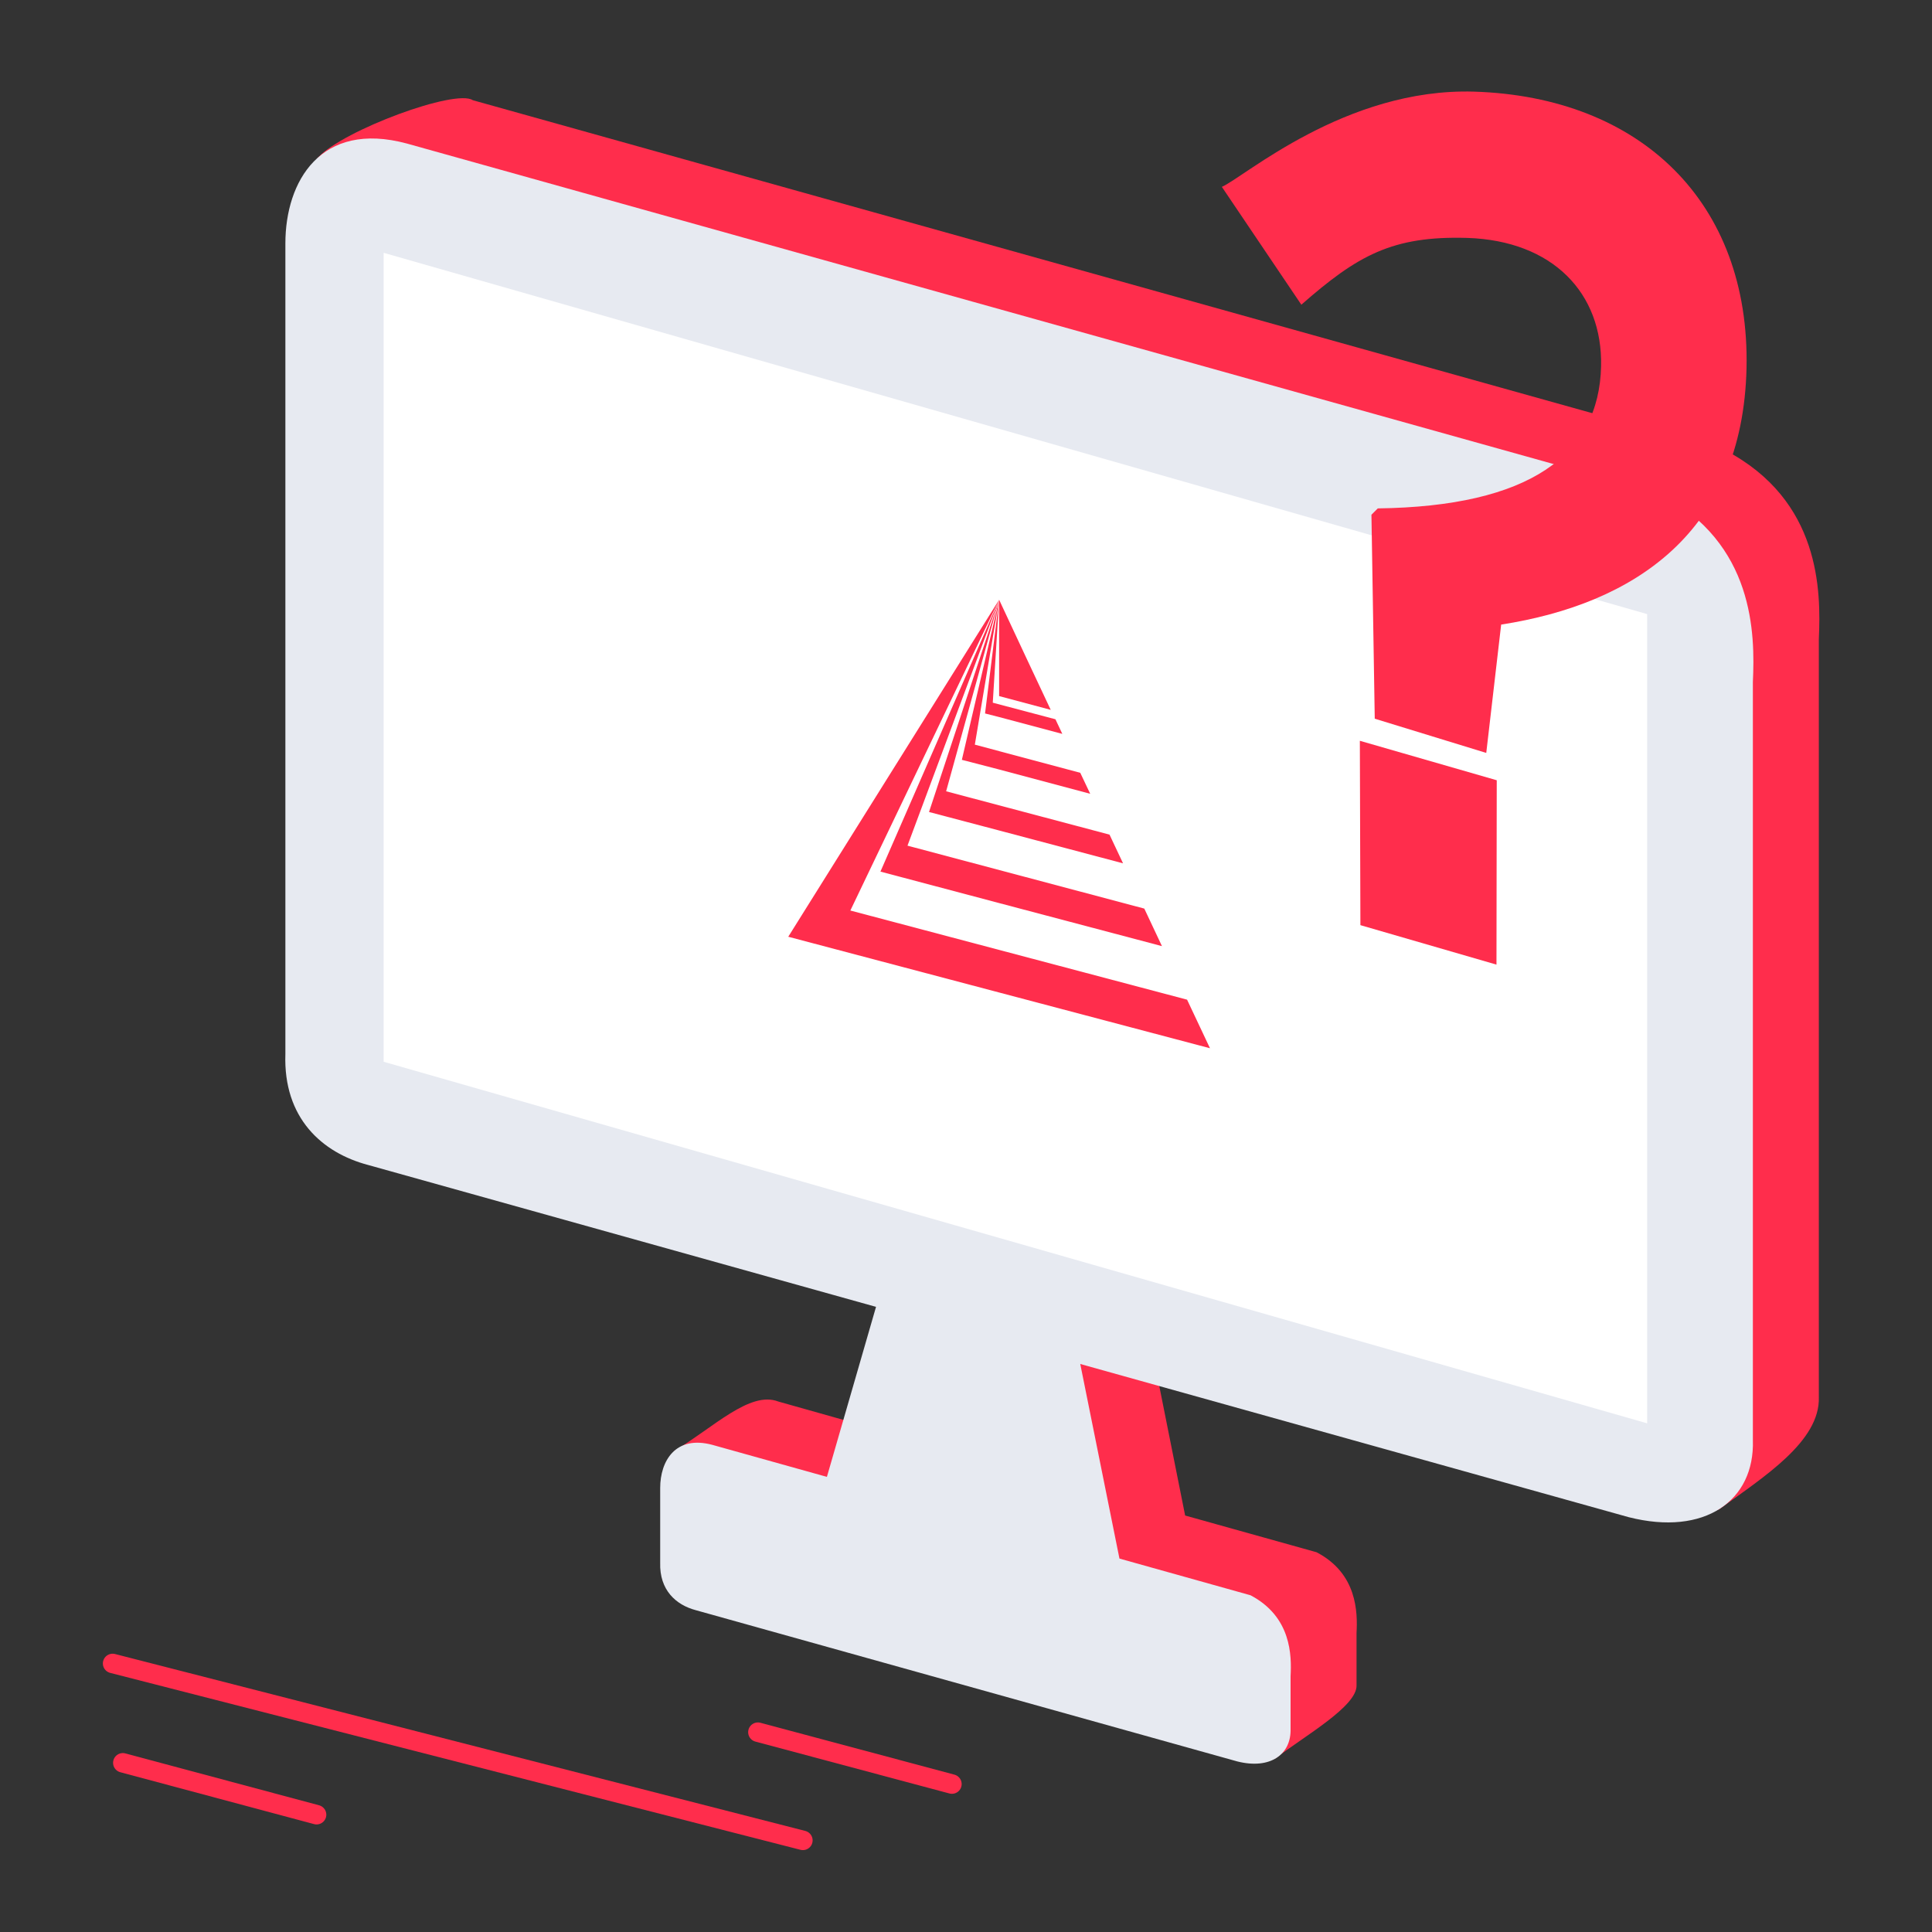 <?xml version="1.0" encoding="UTF-8"?>
<!DOCTYPE svg PUBLIC "-//W3C//DTD SVG 1.1//EN" "http://www.w3.org/Graphics/SVG/1.1/DTD/svg11.dtd">
<!-- Creator: CorelDRAW X7 -->
<svg xmlns="http://www.w3.org/2000/svg" xml:space="preserve" width="70mm" height="70mm" version="1.1" style="shape-rendering:geometricPrecision; text-rendering:geometricPrecision; image-rendering:optimizeQuality; fill-rule:evenodd; clip-rule:evenodd"
viewBox="0 0 7000 7000"
 xmlns:xlink="http://www.w3.org/1999/xlink">
 <rect x="0" y="0" width="7000" height="7000" fill="#333333" stroke="none"/>
 <defs>
  <style type="text/css">
   <![CDATA[
    .str0 {stroke:#FF2D4C;stroke-width:70.56;stroke-linecap:round}
    .fil4 {fill:none;fill-rule:nonzero}
    .fil3 {fill:#FF2D4C}
    .fil1 {fill:#E7EAF1;fill-rule:nonzero}
    .fil0 {fill:#FF2D4C;fill-rule:nonzero}
    .fil2 {fill:white;fill-rule:nonzero}
   ]]>
  </style>
 </defs>
 <g id="Слой_x0020_1">
  <g id="_2795875707168">
   <path class="fil0" d="M6140 5340l-1987 -555 141 706 476 133c148,77 149,218 145,293l0 189c3,76 -189,184 -294,265l-1861 -693c-72,-19 -132,-73 -129,-173l-188 -248c141,-84 274,-219 377,-179l415 117 178 -617 -1840 -514c-167,-43 -308,-169 -300,-402l0 -2936c0,-76 -168,-105 -120,-156 92,-99 498,-249 560,-207l4539 1269c344,181 346,508 338,683l0 2747c5,160 -198,288 -359,405 -38,27 -17,-108 -91,-127z"/>
   <path class="fil1" d="M5901 5497l-1987 -555 142 705 475 133c148,78 149,218 145,293l0 190c3,94 -74,149 -193,119l-1962 -548c-72,-19 -132,-73 -129,-172l0 -271c0,-97 55,-192 189,-156l415 116 178 -616 -1840 -514c-167,-44 -308,-170 -300,-402l0 -2937c0,-225 128,-446 440,-362l4540 1269c343,180 345,507 337,682l0 2747c7,219 -174,349 -450,279z"/>
   <polygon class="fil2" points="5968,5157 1390,3847 1390,916 5968,2225 "/>
   <g>
    <polygon class="fil3" points="3620,2173 3713,2372 3807,2572 3620,2522 "/>
    <polygon class="fil3" points="3620,2173 3081,3299 4301,3622 4384,3798 3620,3596 2856,3394 "/>
    <polygon class="fil3" points="3620,2173 3288,3064 4146,3292 4210,3428 3620,3272 3190,3158 "/>
    <polygon class="fil3" points="3620,2173 3428,2867 4020,3024 4069,3128 3620,3009 3366,2942 "/>
    <polygon class="fil3" points="3620,2173 3532,2698 3914,2800 3950,2876 3620,2788 3485,2753 "/>
    <polygon class="fil3" points="3620,2173 3597,2546 3824,2606 3849,2659 3620,2598 3569,2585 "/>
   </g>
   <line class="fil4 str0" x1="2746" y1="6276" x2="3449" y2= "6464" />
   <line class="fil4 str0" x1="408" y1="6027" x2="2909" y2= "6668" />
   <line class="fil4 str0" x1="445" y1="6387" x2="1147" y2= "6575" />
   <path class="fil0" d="M4981 2604l404 124 54 -465c481,-75 875,-333 889,-929 13,-601 -384,-983 -987,-1002 -466,-14 -833,310 -914,345l288 427c203,-178 329,-250 601,-242 310,10 491,200 485,465 -7,322 -261,508 -809,515l-23 23 12 739zm-52 748l493 143 1 -668 -496 -143 2 668z"/>
  </g>
 </g>
</svg>
